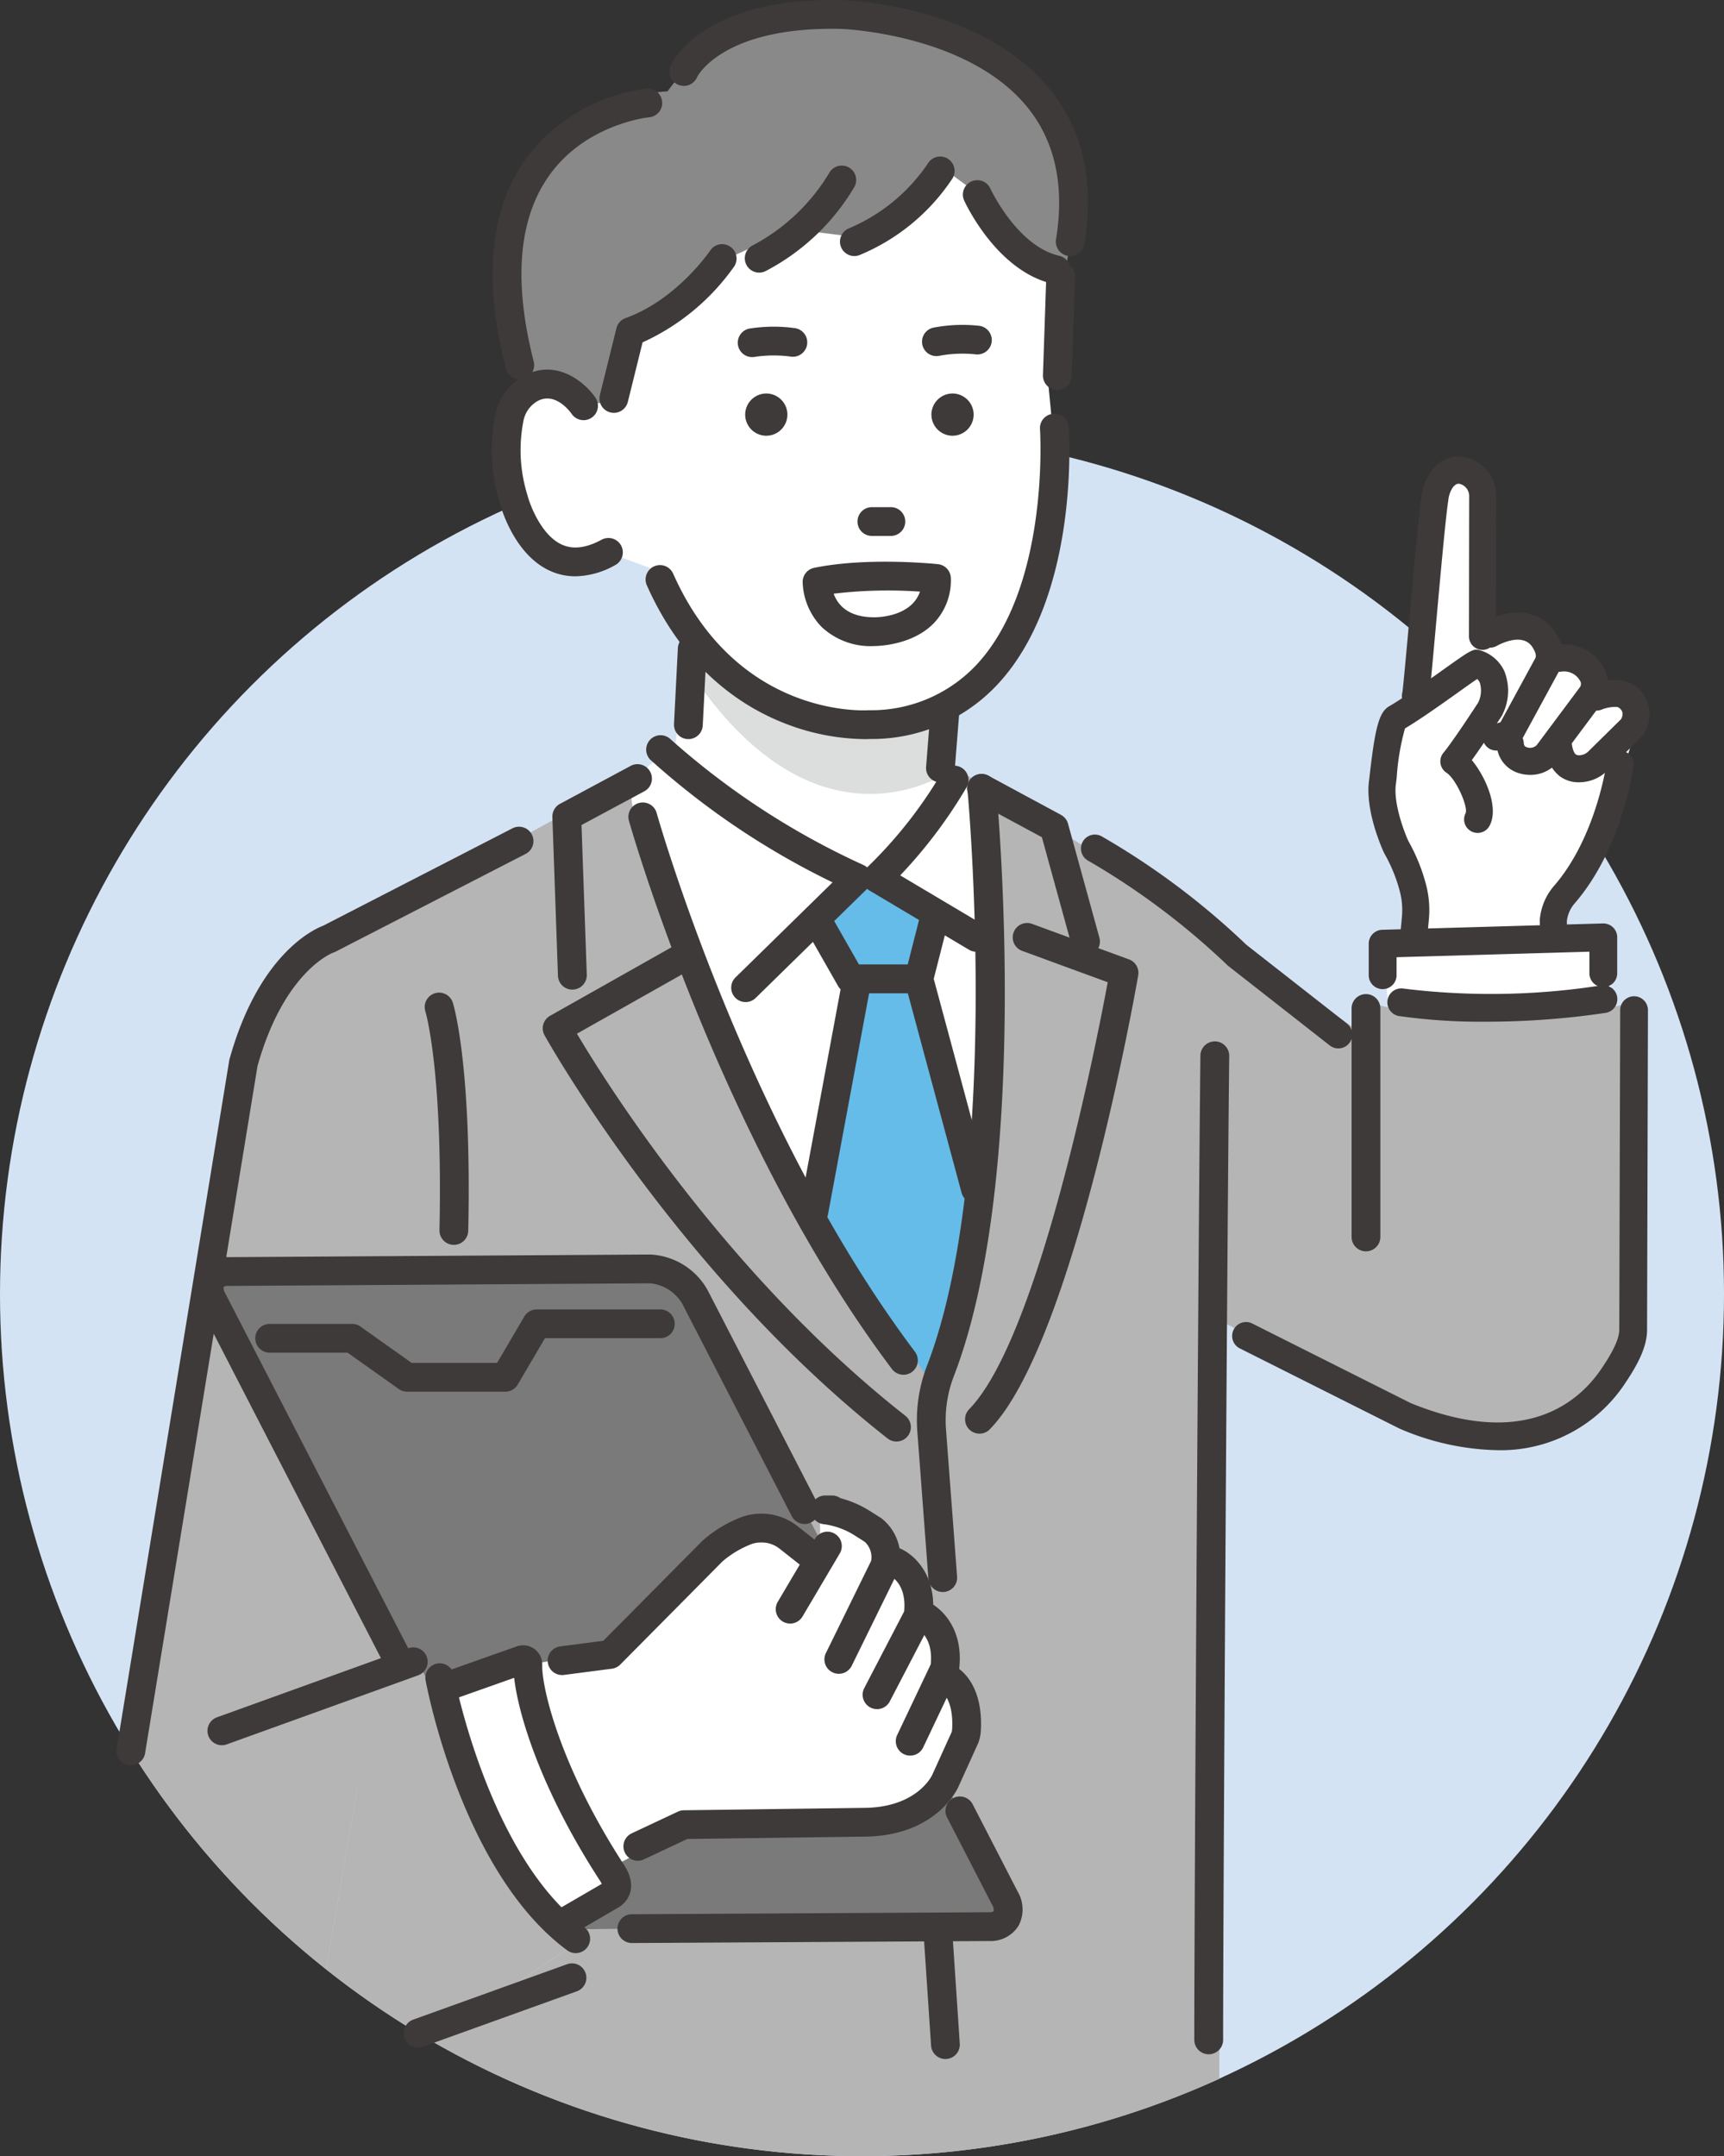 <svg xmlns="http://www.w3.org/2000/svg" width="193.435" height="241.892" viewBox="0 0 193.435 241.892">
  <rect x="0" y="0" width="193.435" height="241.892" fill="#333333" stroke="none"/>
  <g id="pointhuman" transform="translate(96.718 120.946)">
    <g id="グループ_20470" data-name="グループ 20470" transform="translate(-96.718 -120.946)">
      <ellipse id="楕円形_1590" data-name="楕円形 1590" cx="96.718" cy="96.718" rx="96.718" ry="96.718" transform="translate(0 48.457)" fill="#d4e3f4"/>
      <path id="パス_79089" data-name="パス 79089" d="M198.994,227.671l-9.8-7.058-19.379-11.731L140.2,205.85l-30.076,16.466,2.489,42.093-7.9,45.529,4.43-1.122,3.139,6.12c3.279,10.434,9.99,20.542,9.99,20.542l4.271,5.346-7.409,4.892-11.186,4.1a96.838,96.838,0,0,0,91.19,5.907V296.669Z" transform="translate(-62.322 -122.515)" fill="#b5b5b6"/>
      <path id="パス_79090" data-name="パス 79090" d="M58.176,496.461l5.81-33.5L47.9,467.037l-11.131,3.295s-.2.6-.483,1.633A97.216,97.216,0,0,0,58.176,496.461Z" transform="translate(-21.594 -275.539)" fill="#b5b5b6"/>
      <path id="パス_79091" data-name="パス 79091" d="M86.353,229.314,56.548,242.4s-8.01,8.688-8.621,19.985L36.283,333.719,83.6,340.148l13.74-102.59Z" transform="translate(-21.594 -136.48)" fill="#b5b5b6"/>
      <path id="パス_79092" data-name="パス 79092" d="M386.431,188.844l.855-8.85s-6.022-12.71-2.826-20.227l2.826-3.995,3-25.05s2.988-3.056,4.384.927l.976,17.008s3.323-4.027,6.688,1.306c0,0,4.477.984,5.374,4.574,0,0,4.717-.343,4.26,4.062l-1.69,5.112s-3.485,13.009-6.938,16.061v12.99S388.878,199.425,386.431,188.844Z" transform="translate(-228.26 -77.135)" fill="#fff"/>
      <path id="パス_79093" data-name="パス 79093" d="M390.1,154.894c-.047,0-.1,0-.145,0a1.519,1.519,0,0,1-1.354-1.93c.1-.7.433-4.367.753-7.916.517-5.741,1.1-12.247,1.4-14.1a6.016,6.016,0,0,1,1.108-2.827,3.735,3.735,0,0,1,4.118-1.413,4.417,4.417,0,0,1,3.146,4.372l-.023,15.581a1.518,1.518,0,1,1-3.035,0l.024-15.616a1.411,1.411,0,0,0-.957-1.417c-.213-.062-.481-.14-.884.373a3.115,3.115,0,0,0-.5,1.437c-.283,1.746-.889,8.478-1.376,13.887-.2,2.229-.386,4.282-.529,5.777-.072.757-.134,1.373-.182,1.8C391.6,153.5,391.444,154.894,390.1,154.894Zm-1.135-2.569a1.46,1.46,0,0,0-.323.51A1.519,1.519,0,0,1,388.967,152.325Zm1.093-.468a1.5,1.5,0,0,0-.585.118,1.514,1.514,0,0,1,.692-.114C390.132,151.858,390.1,151.857,390.061,151.857Z" transform="translate(-231.249 -75.313)" fill="#3e3a39"/>
      <path id="パス_79094" data-name="パス 79094" d="M411.394,185.236a1.518,1.518,0,0,1-.113-3.031,2.087,2.087,0,0,0,.606-.147l3.906-7.183c.176-.323-.073-.842-.313-1.22-1.135-1.791-3.9-.219-4.021-.152a1.518,1.518,0,0,1-1.536-2.618c1.861-1.1,5.954-2.27,8.12,1.144a4.032,4.032,0,0,1,.417,4.3l-4.128,7.592a1.522,1.522,0,0,1-.488.535,5.11,5.11,0,0,1-2.334.78C411.471,185.235,411.432,185.236,411.394,185.236Z" transform="translate(-243.528 -101.038)" fill="#3e3a39"/>
      <path id="パス_79095" data-name="パス 79095" d="M418.556,193.231a4.173,4.173,0,0,1-1.2-.175,3.479,3.479,0,0,1-2.545-3.284,1.518,1.518,0,0,1,3.029-.2c.029.445.16.5.387.573a1.06,1.06,0,0,0,1.076-.255l4.81-6.451a.644.644,0,0,0,.117-.632,2.049,2.049,0,0,0-2.207-1.153,1.518,1.518,0,0,1-.454-3,5.065,5.065,0,0,1,5.486,3.044,3.672,3.672,0,0,1-.508,3.557l-4.81,6.451A3.969,3.969,0,0,1,418.556,193.231Z" transform="translate(-246.88 -106.301)" fill="#3e3a39"/>
      <path id="パス_79096" data-name="パス 79096" d="M431.981,199.861a3.551,3.551,0,0,1-2.182-.7,4.62,4.62,0,0,1-1.63-3.232,1.518,1.518,0,1,1,3.009-.4c.118.893.378,1.153.455,1.211a.821.821,0,0,0,.564.071,1.453,1.453,0,0,0,.8-.375l3.7-3.644a1.089,1.089,0,0,0,.141-.837.92.92,0,0,0-.547-.545,4.117,4.117,0,0,0-1.79.307,1.518,1.518,0,0,1-1.087-2.835,6.188,6.188,0,0,1,3.99-.3,3.926,3.926,0,0,1,2.322,2.435,4.131,4.131,0,0,1-.549,3.537,1.5,1.5,0,0,1-.213.262l-3.84,3.78a4.485,4.485,0,0,1-2.5,1.217A4.594,4.594,0,0,1,431.981,199.861Z" transform="translate(-254.823 -112.099)" fill="#3e3a39"/>
      <path id="パス_79097" data-name="パス 79097" d="M384.246,214.786c-.047,0-.095,0-.143-.006a1.518,1.518,0,0,1-1.371-1.652l.287-3.089a8.3,8.3,0,0,0-.234-2.909,17.6,17.6,0,0,0-1.711-4.2c-.022-.038-.043-.077-.061-.117-.221-.475-2.15-4.741-1.674-8.144.019-.142.047-.387.083-.7.607-5.323,1.072-6.954,2.163-7.589,1.66-.965,4.058-2.673,5.985-4.045,3.353-2.387,3.484-2.48,4.336-2.2a4.345,4.345,0,0,1,2.6,2.284,5.932,5.932,0,0,1-.176,4.828,1.53,1.53,0,0,1-.132.255c-.1.147-1.941,3-3.331,4.913,1.591,1.938,3.079,5.408,1.971,7.4a1.518,1.518,0,0,1-2.66-1.463c.26-.766-1.078-3.812-2.159-4.521a1.518,1.518,0,0,1-.34-2.234c1.085-1.318,3.422-4.9,3.888-5.613a3.048,3.048,0,0,0,.189-2.276,1.229,1.229,0,0,0-.289-.392c-.541.366-1.373.958-2.134,1.5-1.885,1.342-4.21,3-5.966,4.046a26.651,26.651,0,0,0-.927,5.458c-.04.349-.071.621-.094.778-.293,2.1.883,5.264,1.395,6.387a20.7,20.7,0,0,1,1.98,4.872,11.337,11.337,0,0,1,.323,3.969l-.287,3.088A1.518,1.518,0,0,1,384.246,214.786Zm5.94-16.456v0Z" transform="translate(-225.725 -107.144)" fill="#3e3a39"/>
      <path id="パス_79098" data-name="パス 79098" d="M428.329,230.613a1.518,1.518,0,0,1-1.517-1.479l-.05-1.929a1.441,1.441,0,0,1,0-.167,6.641,6.641,0,0,1,1.611-3.809c4.728-5.456,5.878-13.715,5.889-13.8a1.518,1.518,0,1,1,3.009.4c-.05.375-1.287,9.249-6.6,15.383a3.62,3.62,0,0,0-.873,2l.047,1.838a1.518,1.518,0,0,1-1.478,1.557Z" transform="translate(-253.994 -123.863)" fill="#3e3a39"/>
      <path id="パス_79099" data-name="パス 79099" d="M384.122,270.65l-.918-10.187,25.456-.712.521,14.905Z" transform="translate(-228.069 -154.595)" fill="#fff"/>
      <path id="パス_79100" data-name="パス 79100" d="M301.226,235.127s8.748,5.437,18.409,12.381l13.881,10.12-1.242,39.049-32.556-16.4Z" transform="translate(-178.382 -139.939)" fill="#b5b5b6"/>
      <path id="パス_79101" data-name="パス 79101" d="M373.6,277.813l-4.2,42.541s18.619,12.63,29.069,1.678l5.573-8.047-1.14-36.172S387.734,282.139,373.6,277.813Z" transform="translate(-219.855 -165.345)" fill="#b5b5b6"/>
      <path id="パス_79102" data-name="パス 79102" d="M182.109,158.961c0,.417-2.206,19.713-2.206,19.713s-5.826,2.466-4.722,6.47c3.608,13.09,21.776,57.221,34.775,63.918,0,0,7.886-24.265,5.324-64.51l-4.046-3.725-1.738-1.708.973-15.015Z" transform="translate(-104.178 -94.608)" fill="#fff"/>
      <path id="パス_79103" data-name="パス 79103" d="M190.138,168.8s12.052,17.371,30.081,11.587v6.3s-15.041,11.284-29.775-11.1Z" transform="translate(-113.164 -100.465)" fill="#dcdddd"/>
      <path id="パス_79104" data-name="パス 79104" d="M225.426,247.973l4.193,8.186-5.462,25.229,13.354,18.481,5.8-22.9-6.8-22.207,2.423-5.777-7.693-4.756Z" transform="translate(-133.411 -145.355)" fill="#65bce8"/>
      <path id="パス_79105" data-name="パス 79105" d="M200.821,37.05l-12.359-9.775-33.469,3.16-7.97,29.119s-.7-.816-4.182.97c-1.305.669-2.58,1.357-2.935,2.78-.456,1.825-.4,4.229.8,8.814,0,0,2.222,10.619,10.641,6.1L156,79.942c7.83,20.113,25.413,18.182,25.413,18.182,21.187-.771,20.2-29.688,20.2-29.688L200.364,55.5l.457-8.346Z" transform="translate(-83.11 -16.233)" fill="#fff"/>
      <path id="パス_79106" data-name="パス 79106" d="M290.668,86.981h-.055a1.614,1.614,0,0,1-1.559-1.668l.377-11.116a1.614,1.614,0,1,1,3.227.11l-.377,11.116A1.614,1.614,0,0,1,290.668,86.981Z" transform="translate(-172.034 -43.23)" fill="#3e3a39"/>
      <path id="パス_79107" data-name="パス 79107" d="M203.488,151.149a25.337,25.337,0,0,1-8.84-1.726c-4.773-1.835-11.35-6.018-15.577-15.527a1.614,1.614,0,1,1,2.95-1.312c7.169,16.127,21.359,15.364,21.964,15.324l.079,0a16.179,16.179,0,0,0,12.107-5.22c8.122-8.887,7.024-26.142,7.012-26.315a1.614,1.614,0,0,1,3.221-.226c.053.763,1.213,18.793-7.842,28.712a19.287,19.287,0,0,1-14.4,6.277C204.067,151.138,203.834,151.149,203.488,151.149Z" transform="translate(-106.494 -68.231)" fill="#3e3a39"/>
      <path id="パス_79108" data-name="パス 79108" d="M208.929,113.783h0a2.375,2.375,0,0,1-2.4-2.338h0a2.376,2.376,0,0,1,2.338-2.4h0a2.376,2.376,0,0,1,2.4,2.338h0A2.376,2.376,0,0,1,208.929,113.783Z" transform="translate(-122.919 -64.9)" fill="#3e3a39"/>
      <path id="パス_79109" data-name="パス 79109" d="M260.546,113.783h0a2.376,2.376,0,0,1-2.4-2.338h0a2.376,2.376,0,0,1,2.338-2.4h0a2.377,2.377,0,0,1,2.4,2.338h0A2.376,2.376,0,0,1,260.546,113.783Z" transform="translate(-153.64 -64.9)" fill="#3e3a39"/>
      <path id="パス_79110" data-name="パス 79110" d="M206.1,93.933a1.614,1.614,0,0,1-.275-3.205,17.348,17.348,0,0,1,5.1-.04,1.614,1.614,0,1,1-.523,3.186,14.2,14.2,0,0,0-4.025.036A1.646,1.646,0,0,1,206.1,93.933Z" transform="translate(-121.704 -53.871)" fill="#3e3a39"/>
      <path id="パス_79111" data-name="パス 79111" d="M257.225,93.527a1.614,1.614,0,0,1-.325-3.2,17.316,17.316,0,0,1,5.092-.2,1.614,1.614,0,1,1-.423,3.2,14.185,14.185,0,0,0-4.022.161A1.616,1.616,0,0,1,257.225,93.527Z" transform="translate(-152.131 -53.578)" fill="#3e3a39"/>
      <path id="パス_79112" data-name="パス 79112" d="M241.4,143.769H239.27a1.614,1.614,0,1,1,0-3.229H241.4a1.614,1.614,0,0,1,0,3.229Z" transform="translate(-141.444 -83.645)" fill="#3e3a39"/>
      <path id="パス_79113" data-name="パス 79113" d="M258.274,202.44c-.043,0-.086,0-.129,0a1.615,1.615,0,0,1-1.482-1.737l.518-6.541a1.614,1.614,0,1,1,3.219.255l-.518,6.541A1.615,1.615,0,0,1,258.274,202.44Z" transform="translate(-152.754 -114.671)" fill="#3e3a39"/>
      <path id="パス_79114" data-name="パス 79114" d="M188.412,187.547l-.083,0a1.615,1.615,0,0,1-1.53-1.695l.434-8.515a1.614,1.614,0,1,1,3.225.164l-.434,8.515A1.615,1.615,0,0,1,188.412,187.547Z" transform="translate(-111.175 -104.631)" fill="#3e3a39"/>
      <path id="パス_79115" data-name="パス 79115" d="M145.488,425.419l-47.331.294a6.223,6.223,0,0,1-5.036-3.152L58.349,355.119c-.9-1.752-.113-3.182,1.765-3.194l47.332-.294a6.222,6.222,0,0,1,5.036,3.152l34.771,67.443C148.156,423.978,147.366,425.408,145.488,425.419Z" transform="translate(-34.505 -209.279)" fill="#fff"/>
      <path id="パス_79116" data-name="パス 79116" d="M145.488,425.419l-47.331.294a6.223,6.223,0,0,1-5.036-3.152L58.349,355.119c-.9-1.752-.113-3.182,1.765-3.194l47.332-.294a6.222,6.222,0,0,1,5.036,3.152l34.771,67.443C148.156,423.978,147.366,425.408,145.488,425.419Z" transform="translate(-34.505 -209.279)" fill="#7a7a7a"/>
      <path id="パス_79117" data-name="パス 79117" d="M147.489,435.324l6.518-.7L165.5,422.155s7.317-.389,10.957.315c2.118.41.3-3.821,1.691-4.06,0,0,5.448,1.745,6.817,5.152,0,0,2.261-.51,3.684,4.855,0,0,2.556.539,2.983,6.217l.48,2.853a6.245,6.245,0,0,1,2.491,6.232l-4.949,8.426s-4,2.485-10.946,1.359l-15.57.293-10.3,5.394s-10.214-17.244-8.99-23.243Z" transform="translate(-85.555 -249.023)" fill="#fff"/>
      <path id="パス_79118" data-name="パス 79118" d="M98.807,372.089H87.786a1.612,1.612,0,0,1-.934-.3l-5.745-4.077H72.369a1.614,1.614,0,1,1,0-3.229h9.252a1.613,1.613,0,0,1,.934.3L88.3,368.86h9.582l3.056-5.2a1.614,1.614,0,0,1,1.392-.8H116.2a1.614,1.614,0,1,1,0,3.229H103.255l-3.056,5.2A1.614,1.614,0,0,1,98.807,372.089Z" transform="translate(-42.11 -215.962)" fill="#3e3a39"/>
      <path id="パス_79119" data-name="パス 79119" d="M172.667,514.223a1.615,1.615,0,0,1-.009-3.229l40.12-.224a.871.871,0,0,0,.525-.115,1.134,1.134,0,0,0-.185-.725l-5.066-9.826a1.615,1.615,0,0,1,2.87-1.48l5.066,9.825a3.926,3.926,0,0,1,.075,3.88A3.7,3.7,0,0,1,212.8,514l-40.121.224Z" transform="translate(-101.805 -296.244)" fill="#3e3a39"/>
      <path id="パス_79120" data-name="パス 79120" d="M76.542,394.246a1.614,1.614,0,0,1-1.436-.875L54.543,353.486a3.926,3.926,0,0,1-.075-3.88,3.7,3.7,0,0,1,3.265-1.668l47.332-.294h.033a7.779,7.779,0,0,1,6.448,4.026l12.313,23.883a1.615,1.615,0,0,1-2.87,1.48l-12.313-23.883a4.7,4.7,0,0,0-3.591-2.277l-47.332.294a.869.869,0,0,0-.525.115,1.135,1.135,0,0,0,.185.725l20.563,39.885a1.615,1.615,0,0,1-1.434,2.354Z" transform="translate(-32.134 -206.905)" fill="#3e3a39"/>
      <path id="パス_79121" data-name="パス 79121" d="M153.4,437.545a1.615,1.615,0,0,1-.206-3.216l4.838-.629,11.105-11.2.043-.043a14.252,14.252,0,0,1,4.374-2.638,6.557,6.557,0,0,1,6.28,1.033l2.4,1.892a1.614,1.614,0,0,1-2,2.538l-2.4-1.893a3.309,3.309,0,0,0-3.164-.541A11.131,11.131,0,0,0,171.4,424.8l-11.466,11.569a1.613,1.613,0,0,1-.938.464l-5.387.7A1.666,1.666,0,0,1,153.4,437.545Z" transform="translate(-90.34 -249.629)" fill="#3e3a39"/>
      <path id="パス_79122" data-name="パス 79122" d="M227.869,434.426a1.615,1.615,0,0,1-1.448-2.326l5.076-10.342a2.349,2.349,0,0,0-.717-2.141l-1.164-.736a8.522,8.522,0,0,0-3.466-1.243,1.614,1.614,0,0,1,.2-3.216h.759a1.605,1.605,0,0,1,.941.3,11.777,11.777,0,0,1,3.29,1.427l1.236.781c.033.021.066.043.1.066a5.565,5.565,0,0,1,1.948,5.615,1.621,1.621,0,0,1-.129.37l-5.172,10.539A1.614,1.614,0,0,1,227.869,434.426Z" transform="translate(-133.755 -246.65)" fill="#3e3a39"/>
      <path id="パス_79123" data-name="パス 79123" d="M240.695,446.9a1.615,1.615,0,0,1-1.431-2.36l4.476-8.6c.3-3.125-1.531-4.012-1.746-4.1a1.6,1.6,0,0,1-.913-2.081,1.626,1.626,0,0,1,2.1-.921c1.563.6,4.352,3.005,3.73,7.795a1.607,1.607,0,0,1-.169.537l-4.615,8.867A1.614,1.614,0,0,1,240.695,446.9Zm4.616-10.482h0Z" transform="translate(-142.293 -255.162)" fill="#3e3a39"/>
      <path id="パス_79124" data-name="パス 79124" d="M249.881,460.808a1.615,1.615,0,0,1-1.457-2.307l3.764-7.93c.328-3.295-1.7-4.114-1.716-4.122a1.614,1.614,0,1,1,1.16-3.013c1.563.6,4.353,3,3.73,7.795a1.609,1.609,0,0,1-.142.484l-3.879,8.172A1.615,1.615,0,0,1,249.881,460.808Zm3.88-9.786h0Z" transform="translate(-147.76 -263.853)" fill="#3e3a39"/>
      <path id="パス_79125" data-name="パス 79125" d="M174.4,483.751a1.615,1.615,0,0,1-.687-3.076l5.185-2.434a1.611,1.611,0,0,1,.664-.153l20.2-.27c5.929-.034,7.61-3.564,7.678-3.714l2.163-4.771a1.361,1.361,0,0,0,.064-.347c.176-3.208-1.07-4.112-1.123-4.149a.427.427,0,0,0,.059.035l1.586-2.812c.307.173,2.99,1.843,2.7,7.1a4.6,4.6,0,0,1-.269,1.321c-.014.039-.03.077-.047.115l-2.188,4.824c-.083.2-2.473,5.578-10.595,5.624l-19.835.265-4.869,2.286A1.6,1.6,0,0,1,174.4,483.751Z" transform="translate(-102.836 -275.002)" fill="#3e3a39"/>
      <path id="パス_79126" data-name="パス 79126" d="M332.62,402.22a1.615,1.615,0,0,1-1.615-1.615c0-16.223.468-91.553.685-110.415a1.614,1.614,0,0,1,1.614-1.6h.019a1.615,1.615,0,0,1,1.6,1.633c-.217,18.856-.684,94.161-.684,110.378A1.614,1.614,0,0,1,332.62,402.22Z" transform="translate(-197.003 -171.761)" fill="#3e3a39"/>
      <path id="パス_79127" data-name="パス 79127" d="M216.618,434.758a1.614,1.614,0,0,1-1.389-2.436l4.182-7.078a1.614,1.614,0,0,1,2.78,1.642l-4.182,7.078A1.613,1.613,0,0,1,216.618,434.758Z" transform="translate(-127.964 -252.618)" fill="#3e3a39"/>
      <path id="パス_79128" data-name="パス 79128" d="M130.281,492.813l9.224-6.751s-11.941-13.889-10.19-25.565l-11.091,3.892Z" transform="translate(-70.363 -274.072)" fill="#fff"/>
      <path id="パス_79129" data-name="パス 79129" d="M133.988,488.325a1.614,1.614,0,0,1-.813-3.01l4.505-2.619a2.425,2.425,0,0,0-.2-.357c-6.426-9.863-9.137-18.386-9.627-22.759l-7.818,2.767a1.614,1.614,0,0,1-1.077-3.044l9.187-3.25A2.141,2.141,0,0,1,131,458.125c-.068,2.622,2.088,11.558,9.185,22.451,1.469,2.255.64,3.936-.515,4.692l-.072.045-4.8,2.793A1.607,1.607,0,0,1,133.988,488.325Z" transform="translate(-70.162 -271.353)" fill="#3e3a39"/>
      <path id="パス_79130" data-name="パス 79130" d="M371.264,327a28.979,28.979,0,0,1-10.952-2.417c-.037-.015-.073-.032-.109-.05L342.4,315.591a1.561,1.561,0,1,1,1.4-2.79l17.755,8.917c12.834,5.232,18.914-.172,21.4-3.864.6-.893,2.006-2.982,2-4.381l.1-35.842a1.562,1.562,0,0,1,1.561-1.557h0a1.562,1.562,0,0,1,1.557,1.565l-.1,35.831c.009,2.062-1.211,4.164-2.531,6.126A16.7,16.7,0,0,1,371.264,327Z" transform="translate(-203.269 -164.31)" fill="#3e3a39"/>
      <path id="パス_79131" data-name="パス 79131" d="M328.464,255.26a1.555,1.555,0,0,1-.961-.332l-11.367-8.9a1.537,1.537,0,0,1-.141-.125,82.273,82.273,0,0,0-15.644-11.728,1.561,1.561,0,0,1,1.6-2.684,84.4,84.4,0,0,1,16.189,12.137l11.293,8.843a1.561,1.561,0,0,1-.964,2.79Z" transform="translate(-178.304 -137.644)" fill="#3e3a39"/>
      <path id="パス_79132" data-name="パス 79132" d="M230.463,165.121a8.01,8.01,0,0,1-5.877-2.146,7.565,7.565,0,0,1-2.129-5.049,1.614,1.614,0,0,1,1.29-1.581c5.964-1.226,13.57-.446,13.892-.412a1.614,1.614,0,0,1,1.446,1.606,6.917,6.917,0,0,1-1.993,5.1c-2.487,2.474-6.406,2.472-6.56,2.481Zm-4.527-5.877c.422,1.175,1.549,2.648,4.546,2.648h.049c.481,0,4.13-.1,5.092-2.879A51.725,51.725,0,0,0,225.936,159.245Z" transform="translate(-132.399 -92.642)" fill="#3e3a39"/>
      <path id="パス_79133" data-name="パス 79133" d="M395.631,277.115a65.588,65.588,0,0,1-9.859-.639,1.561,1.561,0,0,1,.509-3.08h0a80.008,80.008,0,0,0,22.2-.355,1.561,1.561,0,1,1,.458,3.088A91.227,91.227,0,0,1,395.631,277.115Z" transform="translate(-228.821 -162.494)" fill="#3e3a39"/>
      <path id="パス_79134" data-name="パス 79134" d="M158.557,11.471s-14.9.242-17.824,16.313c0,0-1.3,11.617,3.4,16.014,0,0,5.856,3.585,7.463,2.415l2.5-9.286s8.415-.055,10.552-6.418l7.881-3.584,6.925.857s8.669-3.138,9.647-7.959l4.131,3.032s4.639,8.446,9.918,9.15l1.457-9.033s-3.92-18.946-23.863-20.148C180.743,2.826,168.163-1.793,158.557,11.471Z" transform="translate(-83.661 -1.219)" fill="#898989"/>
      <path id="パス_79135" data-name="パス 79135" d="M230.537,28.726a1.6,1.6,0,0,1-.261-.021,1.615,1.615,0,0,1-1.334-1.853c.986-6.056-.122-11.075-3.293-14.919C218.9,3.751,204.92,3.243,204.779,3.239c-13.258-.277-16.074,5.337-16.1,5.393a1.615,1.615,0,1,1-2.958-1.295c.137-.313,3.528-7.658,19.138-7.326.644.018,15.573.543,23.269,9.855,3.8,4.594,5.143,10.484,4,17.5A1.615,1.615,0,0,1,230.537,28.726Z" transform="translate(-110.455 0)" fill="#3e3a39"/>
      <path id="パス_79136" data-name="パス 79136" d="M139.591,57.181a1.615,1.615,0,0,1-1.563-1.215c-2.542-9.94-1.8-17.85,2.216-23.511a20,20,0,0,1,13.57-7.9,1.614,1.614,0,0,1,.286,3.216h0c-.071.007-7.119.726-11.245,6.583-3.418,4.852-3.99,11.853-1.7,20.811a1.615,1.615,0,0,1-1.565,2.014Z" transform="translate(-81.272 -14.612)" fill="#3e3a39"/>
      <path id="パス_79137" data-name="パス 79137" d="M234.413,54.513a1.615,1.615,0,0,1-.576-3.123,20.092,20.092,0,0,0,8.849-7.3,1.615,1.615,0,0,1,2.75,1.693,23.069,23.069,0,0,1-10.447,8.621A1.6,1.6,0,0,1,234.413,54.513Z" transform="translate(-138.553 -25.787)" fill="#3e3a39"/>
      <path id="パス_79138" data-name="パス 79138" d="M208.044,57.895a1.615,1.615,0,0,1-.7-3.071,22.012,22.012,0,0,0,8.553-8.108,1.614,1.614,0,0,1,2.822,1.569,24.963,24.963,0,0,1-9.984,9.452A1.6,1.6,0,0,1,208.044,57.895Z" transform="translate(-122.859 -27.311)" fill="#3e3a39"/>
      <path id="パス_79139" data-name="パス 79139" d="M167.759,86.533a1.616,1.616,0,0,1-1.568-2l1.857-7.5a1.615,1.615,0,0,1,1.024-1.132c5.76-2.057,9.483-7.555,9.52-7.611a1.615,1.615,0,0,1,2.689,1.787,25.41,25.41,0,0,1-10.3,8.548l-1.655,6.679A1.615,1.615,0,0,1,167.759,86.533Z" transform="translate(-98.883 -40.217)" fill="#3e3a39"/>
      <path id="パス_79140" data-name="パス 79140" d="M277.305,61.561a1.609,1.609,0,0,1-.359-.04c-6.3-1.433-9.823-9.055-9.969-9.379a1.615,1.615,0,0,1,2.94-1.336h0c.03.065,3.015,6.491,7.745,7.566a1.615,1.615,0,0,1-.356,3.189Z" transform="translate(-158.809 -29.675)" fill="#3e3a39"/>
      <path id="パス_79141" data-name="パス 79141" d="M145.684,125.61a6.851,6.851,0,0,1-2.8-.594c-4.214-1.868-5.67-7.543-5.73-7.784a20.085,20.085,0,0,1-.412-9.935,6.49,6.49,0,0,1,3.272-4.246c3.637-1.864,6.77.83,7.919,2.516a1.614,1.614,0,0,1-2.664,1.824c-.184-.263-1.814-2.476-3.782-1.467a3.266,3.266,0,0,0-1.612,2.155,16.944,16.944,0,0,0,.408,8.355c.313,1.234,1.619,4.621,3.917,5.633,1.248.55,2.687.37,4.4-.549a1.615,1.615,0,1,1,1.528,2.845A9.415,9.415,0,0,1,145.684,125.61Z" transform="translate(-81.125 -60.956)" fill="#3e3a39"/>
      <path id="パス_79142" data-name="パス 79142" d="M205.01,286.53a1.613,1.613,0,0,1-1.291-.643C184.3,260.083,174.3,224.7,174.2,224.343a1.615,1.615,0,0,1,3.111-.866c.1.349,9.939,35.161,28.988,60.469a1.615,1.615,0,0,1-1.289,2.585Z" transform="translate(-103.643 -132.302)" fill="#3e3a39"/>
      <path id="パス_79143" data-name="パス 79143" d="M257.022,306.267a1.614,1.614,0,0,1-1.608-1.493l-1.241-16.483a17.011,17.011,0,0,1,1.066-7.364c8.479-21.935,4.6-64.229,4.558-64.654a1.614,1.614,0,1,1,3.214-.3c.167,1.765,3.994,43.474-4.76,66.122a13.76,13.76,0,0,0-.859,5.958l1.241,16.483a1.614,1.614,0,0,1-1.489,1.731C257.1,306.265,257.062,306.267,257.022,306.267Z" transform="translate(-151.246 -127.667)" fill="#3e3a39"/>
      <path id="パス_79144" data-name="パス 79144" d="M120.984,303.376h-.036a1.614,1.614,0,0,1-1.579-1.649c.389-17.974-1.561-24.48-1.581-24.544a1.614,1.614,0,0,1,3.078-.975c.087.274,2.136,6.925,1.732,25.589A1.615,1.615,0,0,1,120.984,303.376Z" transform="translate(-70.06 -163.722)" fill="#3e3a39"/>
      <path id="パス_79145" data-name="パス 79145" d="M190.2,233.635a1.614,1.614,0,0,1-1.129-2.768l10.887-10.661a87.29,87.29,0,0,1-20.443-13.755,1.615,1.615,0,0,1,2.229-2.336,85.917,85.917,0,0,0,21.669,14.14,1.614,1.614,0,0,1,.469,2.627l-12.553,12.292A1.607,1.607,0,0,1,190.2,233.635Z" transform="translate(-106.543 -121.217)" fill="#3e3a39"/>
      <path id="パス_79146" data-name="パス 79146" d="M251.789,233.049a1.6,1.6,0,0,1-.823-.227l-11.172-6.645a1.614,1.614,0,0,1-.266-2.577,50.154,50.154,0,0,0,8.37-10.608,1.614,1.614,0,0,1,2.81,1.59,54.209,54.209,0,0,1-7.455,9.9l9.363,5.569a1.614,1.614,0,0,1-.827,3Z" transform="translate(-142.247 -126.278)" fill="#3e3a39"/>
      <path id="パス_79147" data-name="パス 79147" d="M235.494,260.3h-7.663a1.615,1.615,0,0,1-1.4-.815l-3.759-6.6a1.615,1.615,0,0,1,2.806-1.6l3.295,5.78h5.471l1.463-5.73a1.615,1.615,0,0,1,3.129.8l-1.773,6.945A1.614,1.614,0,0,1,235.494,260.3Z" transform="translate(-132.399 -148.868)" fill="#3e3a39"/>
      <path id="パス_79148" data-name="パス 79148" d="M223.2,298.071a1.655,1.655,0,0,1-.3-.028,1.614,1.614,0,0,1-1.292-1.882l4.673-25.129a1.614,1.614,0,0,1,3.174.59l-4.673,25.129A1.616,1.616,0,0,1,223.2,298.071Z" transform="translate(-131.878 -160.524)" fill="#3e3a39"/>
      <path id="パス_79149" data-name="パス 79149" d="M258.638,294.079a1.616,1.616,0,0,1-1.558-1.194l-6.352-23.567a1.614,1.614,0,1,1,3.118-.84l6.352,23.566a1.615,1.615,0,0,1-1.56,2.035Z" transform="translate(-149.191 -159.077)" fill="#3e3a39"/>
      <path id="パス_79150" data-name="パス 79150" d="M33.912,334.426a1.616,1.616,0,0,1-1.6-1.875L44.94,255.366a1.563,1.563,0,0,1,.038-.173c3.269-11.726,9.4-14.539,10.51-14.961l21.19-10.9a1.615,1.615,0,1,1,1.477,2.871L56.872,243.151a1.6,1.6,0,0,1-.257.105c-.034.012-5.489,2-8.5,12.719L35.5,333.072A1.615,1.615,0,0,1,33.912,334.426Z" transform="translate(-19.221 -136.386)" fill="#3e3a39"/>
      <path id="パス_79151" data-name="パス 79151" d="M376.211,304.277a1.614,1.614,0,0,1-1.615-1.614v-25.67a1.615,1.615,0,0,1,3.229,0v25.67A1.615,1.615,0,0,1,376.211,304.277Z" transform="translate(-222.947 -163.896)" fill="#3e3a39"/>
      <path id="パス_79152" data-name="パス 79152" d="M380.908,263.265a1.561,1.561,0,0,1-1.561-1.561v-3.536a1.561,1.561,0,0,1,1.517-1.56l24.758-.712a1.585,1.585,0,0,1,1.133.44,1.563,1.563,0,0,1,.473,1.12v4.03a1.561,1.561,0,0,1-3.122,0v-2.423l-21.635.622V261.7A1.561,1.561,0,0,1,380.908,263.265Z" transform="translate(-225.774 -152.3)" fill="#3e3a39"/>
      <path id="パス_79153" data-name="パス 79153" d="M155.334,237.029a1.619,1.619,0,0,1-1.617-1.561l-.626-17.8a1.619,1.619,0,0,1,.852-1.483l7.969-4.278a1.619,1.619,0,0,1,1.531,2.852l-7.082,3.8.591,16.79a1.619,1.619,0,0,1-1.561,1.674Z" transform="translate(-91.114 -126.006)" fill="#3e3a39"/>
      <path id="パス_79154" data-name="パス 79154" d="M190.12,316.953a1.609,1.609,0,0,1-1-.345c-23.588-18.529-38.342-44.965-38.488-45.23a1.614,1.614,0,0,1,.62-2.187l14.459-8.156a1.614,1.614,0,1,1,1.586,2.812L154.266,271.2c3.337,5.622,16.861,27.164,36.853,42.868a1.615,1.615,0,0,1-1,2.884Z" transform="translate(-89.533 -155.235)" fill="#3e3a39"/>
      <path id="パス_79155" data-name="パス 79155" d="M281.37,234.9a1.615,1.615,0,0,1-1.556-1.186l-3.338-12.122-7.51-4.053A1.614,1.614,0,1,1,270.5,214.7l8.117,4.381a1.613,1.613,0,0,1,.79.992l3.522,12.787a1.616,1.616,0,0,1-1.557,2.044Z" transform="translate(-159.574 -127.665)" fill="#3e3a39"/>
      <path id="パス_79156" data-name="パス 79156" d="M269.088,313.056a1.614,1.614,0,0,1-1.155-2.742c7.779-7.972,14.238-40.868,15.546-47.9l-9.6-3.518a1.614,1.614,0,1,1,1.111-3.031l10.875,3.986a1.614,1.614,0,0,1,1.035,1.793c-.293,1.683-7.283,41.323-16.657,50.929A1.61,1.61,0,0,1,269.088,313.056Z" transform="translate(-159.191 -152.221)" fill="#3e3a39"/>
      <path id="パス_79157" data-name="パス 79157" d="M258.488,548.37a1.615,1.615,0,0,1-1.609-1.507l-.794-11.88a1.614,1.614,0,0,1,3.221-.215l.793,11.88a1.614,1.614,0,0,1-1.5,1.718C258.561,548.368,258.524,548.37,258.488,548.37Z" transform="translate(-152.411 -317.379)" fill="#3e3a39"/>
      <path id="パス_79158" data-name="パス 79158" d="M193.435,216.413A96.718,96.718,0,1,0,14.689,267.664c.282-1.036.483-1.633.483-1.633L26.3,262.736l16.089-4.075,7.9-45.529L47.8,171.04l30.076-16.466,29.617,3.032,19.379,11.731,9.8,7.058.144,69v59.056A96.732,96.732,0,0,0,193.435,216.413Z" transform="translate(0 -71.238)" fill="none"/>
      <path id="パス_79159" data-name="パス 79159" d="M99.407,501.193l11.186-4.1L118,492.2l-4.271-5.346s-6.711-10.108-9.99-20.542l-3.139-6.12-4.43,1.122-5.81,33.5A96.916,96.916,0,0,0,99.407,501.193Z" transform="translate(-53.781 -273.89)" fill="#b5b5b6"/>
      <path id="パス_79160" data-name="パス 79160" d="M59.111,467.487a1.615,1.615,0,0,1-.548-3.133l21.475-7.748a1.614,1.614,0,1,1,1.1,3.037l-21.475,7.748A1.6,1.6,0,0,1,59.111,467.487Z" transform="translate(-34.22 -271.698)" fill="#3e3a39"/>
      <path id="パス_79161" data-name="パス 79161" d="M113.509,553.5a1.615,1.615,0,0,1-.547-3.134l17.308-6.23a1.615,1.615,0,0,1,1.093,3.038l-17.308,6.23A1.621,1.621,0,0,1,113.509,553.5Z" transform="translate(-66.596 -323.795)" fill="#3e3a39"/>
      <path id="パス_79162" data-name="パス 79162" d="M134.756,493.44a1.607,1.607,0,0,1-.957-.316c-11.76-8.681-15.721-29.408-15.884-30.286a1.614,1.614,0,0,1,3.175-.589c.038.2,3.9,20.357,14.627,28.278a1.615,1.615,0,0,1-.96,2.914Z" transform="translate(-70.162 -274.328)" fill="#3e3a39"/>
    </g>
  </g>
</svg>
